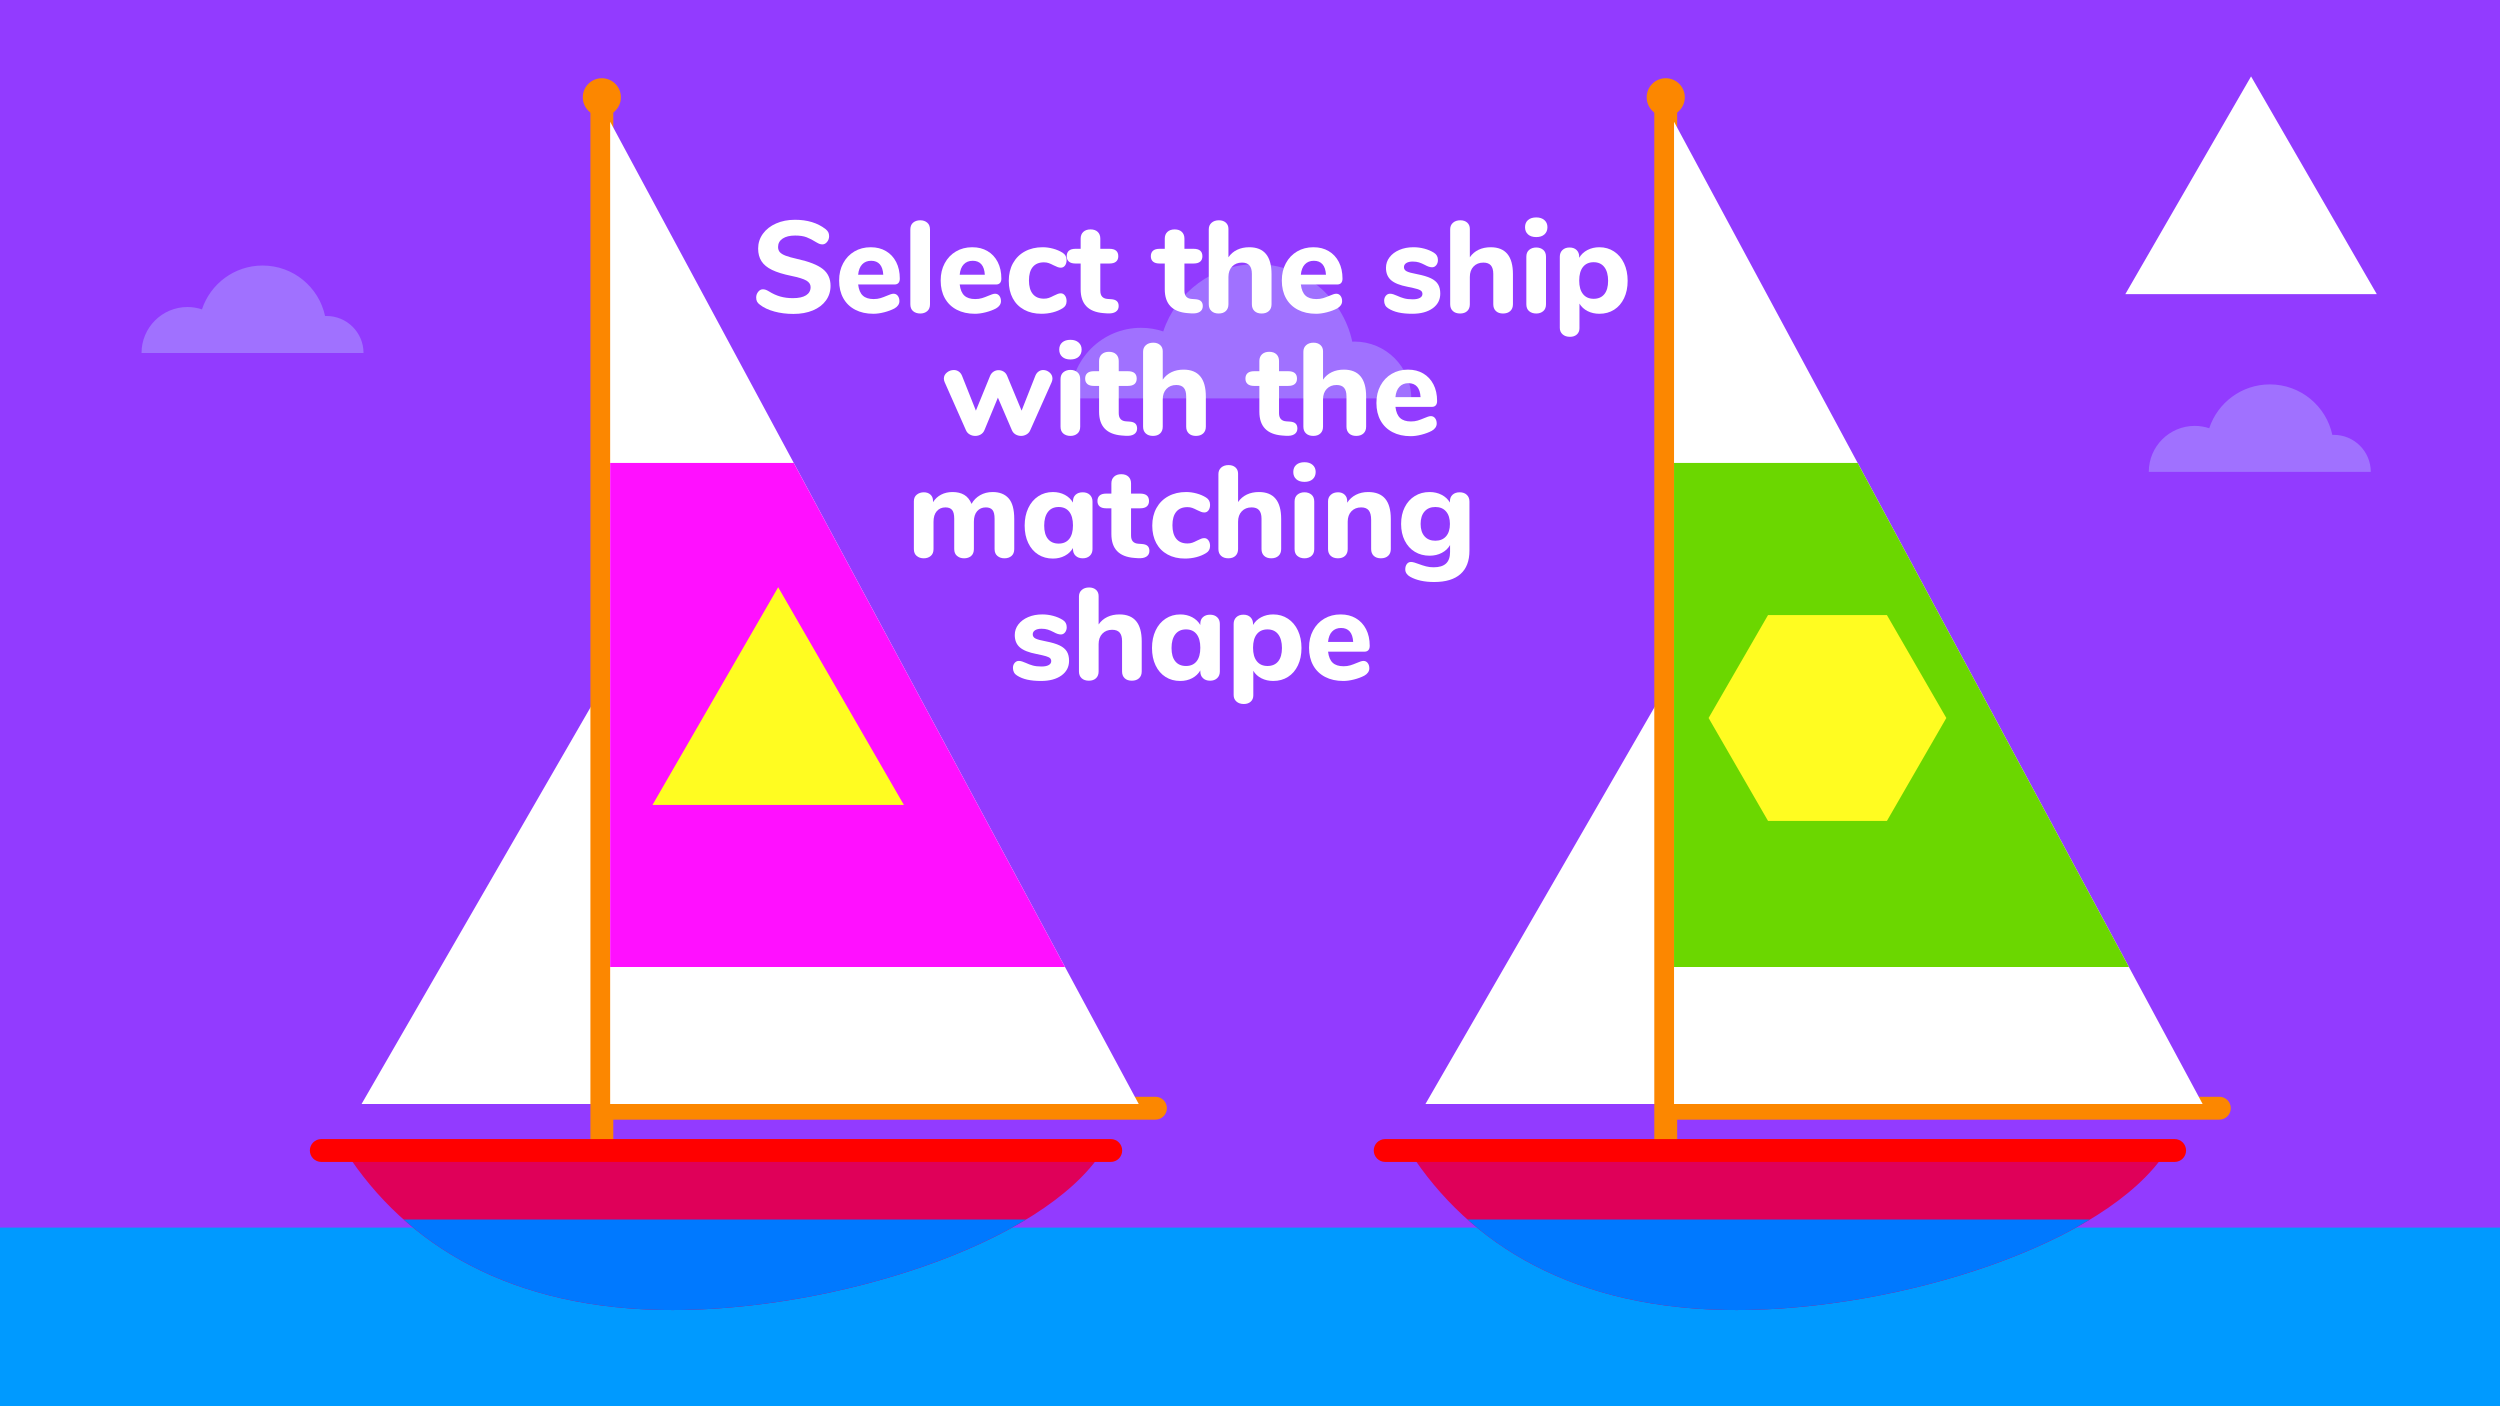 <?xml version="1.0" encoding="UTF-8"?><svg xmlns="http://www.w3.org/2000/svg" viewBox="0 0 1920 1080"><defs><style>.cls-1,.cls-2,.cls-3,.cls-4,.cls-5,.cls-6{fill-rule:evenodd;}.cls-1,.cls-7{fill:#fff;}.cls-2{fill:#6bd700;}.cls-8{fill:#009aff;}.cls-3{fill:red;}.cls-4{fill:#ff10ff;}.cls-5{fill:#fffc21;}.cls-9{fill:#a071ff;}.cls-10{fill:#0079ff;}.cls-11{fill:#923bff;}.cls-6{fill:#fc8700;}.cls-12{fill:#df0059;}</style></defs><g id="bg"><rect class="cls-11" width="1920" height="1080"/><rect class="cls-8" y="942.79" width="1920" height="137.21"/><path class="cls-9" d="M1040.22,262.32c-.57,0-1.12.07-1.68.09-7.26-34.03-37.47-59.56-73.66-59.56-33.34,0-61.57,21.68-71.5,51.69-5.37-1.78-11.09-2.78-17.06-2.78-29.93,0-54.2,24.27-54.2,54.2h261.72c0-24.1-19.53-43.63-43.62-43.63Z"/><path class="cls-9" d="M1792.32,333.96c-.37,0-.73.04-1.09.06-4.73-22.17-24.41-38.8-47.98-38.8-21.72,0-40.11,14.12-46.57,33.67-3.5-1.16-7.22-1.81-11.11-1.81-19.5,0-35.3,15.81-35.3,35.3h170.48c0-15.69-12.72-28.41-28.42-28.41Z"/><path class="cls-9" d="M250.75,242.67c-.37,0-.73.04-1.09.06-4.73-22.17-24.41-38.8-47.98-38.8-21.72,0-40.11,14.12-46.57,33.67-3.5-1.16-7.22-1.81-11.11-1.81-19.5,0-35.3,15.81-35.3,35.3h170.48c0-15.69-12.72-28.41-28.42-28.41Z"/></g><g id="ships"><polygon class="cls-1" points="458.18 847.88 458.18 535.15 277.67 847.88 458.18 847.88"/><path class="cls-6" d="M471,928.69c0,4.85-3.93,8.78-8.78,8.78h0c-4.85,0-8.78-3.93-8.78-8.78V83.5c0-4.85,3.93-8.78,8.78-8.78h0c4.85,0,8.78,3.93,8.78,8.78v845.19Z"/><path class="cls-6" d="M467.15,859.88c-4.85,0-8.78-3.93-8.78-8.78h0c0-4.85,3.93-8.78,8.78-8.78h420.24c4.85,0,8.78,3.94,8.78,8.78h0c0,4.85-3.93,8.78-8.78,8.78h-420.24Z"/><polygon class="cls-1" points="468.6 847.88 468.6 93.5 874.56 847.88 468.6 847.88"/><path class="cls-6" d="M476.85,74.72c0,8.08-6.55,14.64-14.63,14.64s-14.63-6.55-14.63-14.64,6.55-14.64,14.63-14.64,14.63,6.55,14.63,14.64Z"/><path class="cls-12" d="M265.18,884.04c46.18,71.78,126.84,122.08,251.44,122.08s283.99-50.3,330.19-122.08H265.18Z"/><path class="cls-10" d="M788,936.58h-478.01c47.83,42.58,115.45,69.54,206.63,69.54s200.92-26.96,271.38-69.54Z"/><path class="cls-3" d="M853.05,874.8H246.75c-4.85,0-8.78,3.93-8.78,8.78s3.93,8.78,8.78,8.78h606.31c4.84,0,8.78-3.93,8.78-8.78s-3.93-8.78-8.78-8.78Z"/><polygon class="cls-1" points="1275.25 847.88 1275.25 535.15 1094.74 847.88 1275.25 847.88"/><path class="cls-6" d="M1288.06,928.69c0,4.85-3.93,8.78-8.78,8.78h0c-4.85,0-8.78-3.93-8.78-8.78V83.5c0-4.85,3.93-8.78,8.78-8.78h0c4.85,0,8.78,3.93,8.78,8.78v845.19Z"/><path class="cls-6" d="M1284.22,859.88c-4.85,0-8.78-3.93-8.78-8.78h0c0-4.85,3.93-8.78,8.78-8.78h420.24c4.85,0,8.78,3.94,8.78,8.78h0c0,4.85-3.94,8.78-8.78,8.78h-420.24Z"/><polygon class="cls-1" points="1285.66 847.88 1285.66 93.5 1691.63 847.88 1285.66 847.88"/><path class="cls-6" d="M1293.92,74.72c0,8.08-6.55,14.64-14.64,14.64s-14.63-6.55-14.63-14.64,6.55-14.64,14.63-14.64,14.64,6.55,14.64,14.64Z"/><path class="cls-12" d="M1082.25,884.04c46.18,71.78,126.84,122.08,251.45,122.08s283.99-50.3,330.19-122.08h-581.63Z"/><path class="cls-10" d="M1605.07,936.58h-478.01c47.82,42.58,115.45,69.54,206.63,69.54s200.92-26.96,271.38-69.54Z"/><path class="cls-3" d="M1670.13,874.8h-606.31c-4.85,0-8.78,3.93-8.78,8.78s3.94,8.78,8.78,8.78h606.31c4.84,0,8.77-3.93,8.77-8.78s-3.93-8.78-8.77-8.78Z"/><polygon class="cls-4" points="468.6 742.67 817.94 742.67 609.61 355.55 468.6 355.55 468.6 742.67"/><polygon class="cls-5" points="501.11 618.18 597.64 450.99 694.18 618.18 501.11 618.18"/><polygon class="cls-1" points="1632.27 225.87 1728.81 58.68 1825.35 225.87 1632.27 225.87"/><polygon class="cls-2" points="1285.66 742.67 1635.01 742.67 1426.68 355.55 1285.66 355.55 1285.66 742.67"/><polygon class="cls-5" points="1357.85 630.47 1312.2 551.41 1357.85 472.36 1449.14 472.36 1494.78 551.41 1449.14 630.48 1357.85 630.47"/></g><g id="shapes"><path class="cls-7" d="M594.65,239.23c-4.53-1.23-8.23-2.98-11.1-5.25-1-.73-1.72-1.52-2.15-2.35-.43-.83-.65-1.88-.65-3.15,0-1.67.52-3.13,1.55-4.4,1.03-1.27,2.22-1.9,3.55-1.9.73,0,1.45.12,2.15.35.7.23,1.55.65,2.55,1.25,2.87,1.8,5.77,3.12,8.7,3.95,2.93.83,6.17,1.25,9.7,1.25,4.4,0,7.77-.73,10.1-2.2,2.33-1.47,3.5-3.57,3.5-6.3,0-2.07-1.08-3.73-3.25-5-2.17-1.27-6.02-2.47-11.55-3.6-6.2-1.27-11.15-2.8-14.85-4.6-3.7-1.8-6.4-4.03-8.1-6.7-1.7-2.67-2.55-5.9-2.55-9.7,0-4.2,1.22-7.98,3.65-11.35,2.43-3.37,5.8-6,10.1-7.9,4.3-1.9,9.15-2.85,14.55-2.85,9.47,0,17.27,2.37,23.4,7.1,1,.8,1.72,1.62,2.15,2.45.43.83.65,1.85.65,3.05,0,1.67-.52,3.13-1.55,4.4-1.03,1.27-2.22,1.9-3.55,1.9-.73,0-1.42-.1-2.05-.3-.63-.2-1.52-.63-2.65-1.3-2.73-1.73-5.25-3.03-7.55-3.9-2.3-.87-5.22-1.3-8.75-1.3-4.07,0-7.27.78-9.6,2.35-2.33,1.57-3.5,3.72-3.5,6.45,0,1.6.45,2.92,1.35,3.95.9,1.03,2.4,1.95,4.5,2.75,2.1.8,5.08,1.63,8.95,2.5,9.07,2,15.58,4.57,19.55,7.7,3.97,3.13,5.95,7.43,5.95,12.9,0,4.27-1.18,8.03-3.55,11.3-2.37,3.27-5.7,5.8-10,7.6-4.3,1.8-9.28,2.7-14.95,2.7-5.27,0-10.17-.62-14.7-1.85Z"/><path class="cls-7" d="M689.5,227.18c.83,1.07,1.25,2.43,1.25,4.1,0,1.13-.33,2.18-1,3.15-.67.97-1.6,1.78-2.8,2.45-2.27,1.2-4.9,2.18-7.9,2.95s-5.77,1.15-8.3,1.15c-5.33,0-9.98-1.03-13.95-3.1-3.97-2.07-7.02-5.02-9.15-8.85-2.13-3.83-3.2-8.35-3.2-13.55s1.03-9.43,3.1-13.3c2.07-3.87,4.93-6.88,8.6-9.05,3.67-2.17,7.83-3.25,12.5-3.25s8.38.98,11.75,2.95c3.37,1.97,5.98,4.77,7.85,8.4,1.87,3.63,2.8,7.88,2.8,12.75,0,1.47-.35,2.58-1.05,3.35-.7.77-1.68,1.15-2.95,1.15h-28c.47,3.93,1.67,6.78,3.6,8.55,1.93,1.77,4.7,2.65,8.3,2.65,1.93,0,3.67-.23,5.2-.7,1.53-.47,3.23-1.1,5.1-1.9.93-.4,1.83-.75,2.7-1.05.87-.3,1.63-.45,2.3-.45,1.33,0,2.42.53,3.25,1.6ZM662.15,203.03c-1.73,1.83-2.77,4.48-3.1,7.95h19.3c-.2-3.53-1.08-6.2-2.65-8-1.57-1.8-3.78-2.7-6.65-2.7s-5.17.92-6.9,2.75Z"/><path class="cls-7" d="M701.29,238.98c-1.43-1.2-2.15-2.97-2.15-5.3v-57.4c0-2.33.72-4.1,2.15-5.3,1.43-1.2,3.25-1.8,5.45-1.8s3.92.6,5.35,1.8c1.43,1.2,2.15,2.97,2.15,5.3v57.4c0,2.33-.72,4.1-2.15,5.3-1.43,1.2-3.22,1.8-5.35,1.8s-4.02-.6-5.45-1.8Z"/><path class="cls-7" d="M767.49,227.18c.83,1.07,1.25,2.43,1.25,4.1,0,1.13-.33,2.18-1,3.15-.67.97-1.6,1.78-2.8,2.45-2.27,1.2-4.9,2.18-7.9,2.95s-5.77,1.15-8.3,1.15c-5.33,0-9.98-1.03-13.95-3.1-3.97-2.07-7.02-5.02-9.15-8.85-2.13-3.83-3.2-8.35-3.2-13.55s1.03-9.43,3.1-13.3c2.07-3.87,4.93-6.88,8.6-9.05,3.67-2.17,7.83-3.25,12.5-3.25s8.38.98,11.75,2.95c3.37,1.97,5.98,4.77,7.85,8.4,1.87,3.63,2.8,7.88,2.8,12.75,0,1.47-.35,2.58-1.05,3.35-.7.77-1.68,1.15-2.95,1.15h-28c.47,3.93,1.67,6.78,3.6,8.55,1.93,1.77,4.7,2.65,8.3,2.65,1.93,0,3.67-.23,5.2-.7,1.53-.47,3.23-1.1,5.1-1.9.93-.4,1.83-.75,2.7-1.05.87-.3,1.63-.45,2.3-.45,1.33,0,2.42.53,3.25,1.6ZM740.14,203.03c-1.73,1.83-2.77,4.48-3.1,7.95h19.3c-.2-3.53-1.08-6.2-2.65-8-1.57-1.8-3.78-2.7-6.65-2.7s-5.17.92-6.9,2.75Z"/><path class="cls-7" d="M786.54,237.88c-3.8-2.07-6.72-5-8.75-8.8-2.03-3.8-3.05-8.27-3.05-13.4s1.08-9.65,3.25-13.55c2.17-3.9,5.22-6.92,9.15-9.05,3.93-2.13,8.47-3.2,13.6-3.2,2.67,0,5.35.37,8.05,1.1,2.7.73,5.12,1.77,7.25,3.1,2.07,1.27,3.1,3.13,3.1,5.6,0,1.73-.4,3.15-1.2,4.25-.8,1.1-1.87,1.65-3.2,1.65-.87,0-1.68-.15-2.45-.45-.77-.3-1.78-.75-3.05-1.35-1.4-.73-2.65-1.3-3.75-1.7s-2.35-.6-3.75-.6c-3.73,0-6.58,1.18-8.55,3.55-1.97,2.37-2.95,5.82-2.95,10.35s.98,8,2.95,10.4c1.97,2.4,4.82,3.6,8.55,3.6,1.4,0,2.63-.18,3.7-.55,1.07-.37,2.37-.95,3.9-1.75,1.27-.6,2.27-1.05,3-1.35.73-.3,1.53-.45,2.4-.45,1.27,0,2.32.57,3.15,1.7.83,1.13,1.25,2.57,1.25,4.3,0,2.47-1.03,4.3-3.1,5.5-2.13,1.33-4.6,2.37-7.4,3.1-2.8.73-5.73,1.1-8.8,1.1-5.07,0-9.5-1.03-13.3-3.1Z"/><path class="cls-7" d="M857.74,231.28c.93.87,1.4,2.13,1.4,3.8,0,1.93-.77,3.4-2.3,4.4-1.54,1-3.73,1.4-6.6,1.2l-2.8-.2c-11.67-.93-17.5-7.03-17.5-18.3v-19.8h-4c-2.2,0-3.87-.48-5-1.45-1.13-.97-1.7-2.35-1.7-4.15s.57-3.28,1.7-4.25c1.13-.97,2.8-1.45,5-1.45h4v-7.8c0-2.2.68-3.93,2.05-5.2,1.37-1.27,3.22-1.9,5.55-1.9s4.17.63,5.5,1.9c1.33,1.27,2,3,2,5.2v7.8h7c4.53,0,6.8,1.9,6.8,5.7,0,1.8-.57,3.18-1.7,4.15-1.13.97-2.83,1.45-5.1,1.45h-7v20.9c0,2,.47,3.52,1.4,4.55.93,1.03,2.3,1.62,4.1,1.75l2.8.2c2,.13,3.46.63,4.4,1.5Z"/><path class="cls-7" d="M922.34,231.28c.93.87,1.4,2.13,1.4,3.8,0,1.93-.77,3.4-2.3,4.4-1.53,1-3.73,1.4-6.6,1.2l-2.8-.2c-11.67-.93-17.5-7.03-17.5-18.3v-19.8h-4c-2.2,0-3.87-.48-5-1.45-1.13-.97-1.7-2.35-1.7-4.15s.57-3.28,1.7-4.25c1.13-.97,2.8-1.45,5-1.45h4v-7.8c0-2.2.68-3.93,2.05-5.2,1.37-1.27,3.22-1.9,5.55-1.9s4.17.63,5.5,1.9c1.33,1.27,2,3,2,5.2v7.8h7c4.53,0,6.8,1.9,6.8,5.7,0,1.8-.57,3.18-1.7,4.15-1.13.97-2.83,1.45-5.1,1.45h-7v20.9c0,2,.47,3.52,1.4,4.55.93,1.03,2.3,1.62,4.1,1.75l2.8.2c2,.13,3.47.63,4.4,1.5Z"/><path class="cls-7" d="M976.54,210.58v23.1c0,2.2-.68,3.93-2.05,5.2-1.37,1.27-3.22,1.9-5.55,1.9s-4.17-.63-5.5-1.9c-1.33-1.27-2-3-2-5.2v-23.3c0-2.93-.62-5.12-1.85-6.55-1.23-1.43-3.15-2.15-5.75-2.15-3.13,0-5.65,1-7.55,3-1.9,2-2.85,4.67-2.85,8v21c0,2.2-.67,3.93-2,5.2-1.33,1.27-3.17,1.9-5.5,1.9s-4.18-.63-5.55-1.9c-1.37-1.27-2.05-3-2.05-5.2v-57.6c0-2.07.72-3.73,2.15-5,1.43-1.27,3.32-1.9,5.65-1.9,2.2,0,3.97.6,5.3,1.8,1.33,1.2,2,2.8,2,4.8v21.8c1.73-2.53,3.97-4.45,6.7-5.75,2.73-1.3,5.83-1.95,9.3-1.95,11.4,0,17.1,6.9,17.1,20.7Z"/><path class="cls-7" d="M1029.49,227.18c.83,1.07,1.25,2.43,1.25,4.1,0,1.13-.33,2.18-1,3.15-.67.97-1.6,1.78-2.8,2.45-2.27,1.2-4.9,2.18-7.9,2.95s-5.77,1.15-8.3,1.15c-5.33,0-9.98-1.03-13.95-3.1-3.97-2.07-7.02-5.02-9.15-8.85-2.13-3.83-3.2-8.35-3.2-13.55s1.03-9.43,3.1-13.3c2.07-3.87,4.93-6.88,8.6-9.05,3.67-2.17,7.83-3.25,12.5-3.25s8.38.98,11.75,2.95c3.37,1.97,5.98,4.77,7.85,8.4,1.87,3.63,2.8,7.88,2.8,12.75,0,1.47-.35,2.58-1.05,3.35-.7.77-1.68,1.15-2.95,1.15h-28c.47,3.93,1.67,6.78,3.6,8.55,1.93,1.77,4.7,2.65,8.3,2.65,1.93,0,3.67-.23,5.2-.7,1.53-.47,3.23-1.1,5.1-1.9.93-.4,1.83-.75,2.7-1.05.87-.3,1.63-.45,2.3-.45,1.33,0,2.42.53,3.25,1.6ZM1002.14,203.03c-1.73,1.83-2.77,4.48-3.1,7.95h19.3c-.2-3.53-1.08-6.2-2.65-8-1.57-1.8-3.78-2.7-6.65-2.7s-5.17.92-6.9,2.75Z"/><path class="cls-7" d="M1074.03,239.98c-3-.67-5.63-1.73-7.9-3.2-1-.6-1.77-1.4-2.3-2.4-.53-1-.8-2.13-.8-3.4,0-1.53.43-2.82,1.3-3.85.87-1.03,1.93-1.55,3.2-1.55.87,0,1.73.15,2.6.45.87.3,1.77.65,2.7,1.05,1.87.87,3.7,1.55,5.5,2.05s4.03.75,6.7.75c2.33,0,4.15-.37,5.45-1.1,1.3-.73,1.95-1.73,1.95-3,0-.93-.29-1.68-.85-2.25-.57-.57-1.62-1.08-3.15-1.55-1.54-.47-3.97-1.03-7.3-1.7-5.93-1.13-10.2-2.83-12.8-5.1-2.6-2.27-3.9-5.43-3.9-9.5,0-3,.92-5.7,2.75-8.1,1.83-2.4,4.35-4.28,7.55-5.65,3.2-1.37,6.8-2.05,10.8-2.05,2.87,0,5.67.37,8.4,1.1,2.73.73,5.17,1.77,7.3,3.1,2.07,1.27,3.1,3.13,3.1,5.6,0,1.6-.43,2.93-1.3,4-.87,1.07-1.93,1.6-3.2,1.6-1.53,0-3.37-.6-5.5-1.8-1.67-.87-3.18-1.52-4.55-1.95-1.37-.43-2.98-.65-4.85-.65-2.07,0-3.7.38-4.9,1.15-1.2.77-1.8,1.82-1.8,3.15,0,1.4.7,2.47,2.1,3.2,1.4.73,4.1,1.47,8.1,2.2,4.46.87,7.96,1.92,10.5,3.15,2.53,1.23,4.37,2.78,5.5,4.65,1.13,1.87,1.7,4.23,1.7,7.1,0,4.73-1.95,8.5-5.85,11.3-3.9,2.8-9.12,4.2-15.65,4.2-4.07,0-7.6-.33-10.6-1Z"/><path class="cls-7" d="M1161.94,210.58v23.1c0,2.2-.68,3.93-2.05,5.2-1.37,1.27-3.22,1.9-5.55,1.9s-4.17-.63-5.5-1.9c-1.33-1.27-2-3-2-5.2v-23.3c0-2.93-.62-5.12-1.85-6.55-1.23-1.43-3.15-2.15-5.75-2.15-3.13,0-5.65,1-7.55,3-1.9,2-2.85,4.67-2.85,8v21c0,2.2-.67,3.93-2,5.2-1.33,1.27-3.17,1.9-5.5,1.9s-4.18-.63-5.55-1.9c-1.37-1.27-2.05-3-2.05-5.2v-57.6c0-2.07.72-3.73,2.15-5,1.43-1.27,3.32-1.9,5.65-1.9,2.2,0,3.97.6,5.3,1.8,1.33,1.2,2,2.8,2,4.8v21.8c1.73-2.53,3.97-4.45,6.7-5.75,2.73-1.3,5.83-1.95,9.3-1.95,11.4,0,17.1,6.9,17.1,20.7Z"/><path class="cls-7" d="M1173.53,180.03c-1.54-1.37-2.3-3.22-2.3-5.55s.77-4.17,2.3-5.5c1.53-1.33,3.63-2,6.3-2s4.68.68,6.25,2.05c1.57,1.37,2.35,3.18,2.35,5.45s-.77,4.18-2.3,5.55c-1.53,1.37-3.63,2.05-6.3,2.05s-4.77-.68-6.3-2.05ZM1174.38,238.98c-1.43-1.2-2.15-2.97-2.15-5.3v-36.5c0-2.33.73-4.1,2.2-5.3,1.47-1.2,3.27-1.8,5.4-1.8s3.92.6,5.35,1.8c1.43,1.2,2.15,2.97,2.15,5.3v36.5c0,2.33-.72,4.1-2.15,5.3-1.43,1.2-3.22,1.8-5.35,1.8s-4.02-.6-5.45-1.8Z"/><path class="cls-7" d="M1239.58,193.13c3.3,2.17,5.87,5.2,7.7,9.1,1.83,3.9,2.75,8.38,2.75,13.45s-.92,9.52-2.75,13.35c-1.83,3.83-4.38,6.78-7.65,8.85-3.27,2.07-7.03,3.1-11.3,3.1-3.33,0-6.35-.68-9.05-2.05-2.7-1.37-4.78-3.28-6.25-5.75v18.9c0,2-.67,3.6-2,4.8-1.33,1.2-3.1,1.8-5.3,1.8-2.33,0-4.22-.63-5.65-1.9-1.43-1.27-2.15-2.93-2.15-5v-54.6c0-2.13.68-3.85,2.05-5.15,1.37-1.3,3.18-1.95,5.45-1.95s4.07.65,5.4,1.95c1.33,1.3,2,3.02,2,5.15v.8c1.46-2.53,3.57-4.52,6.3-5.95,2.73-1.43,5.8-2.15,9.2-2.15,4.2,0,7.95,1.08,11.25,3.25ZM1232.13,225.93c1.93-2.37,2.9-5.78,2.9-10.25s-.97-8.05-2.9-10.55c-1.93-2.5-4.67-3.75-8.2-3.75s-6.27,1.22-8.2,3.65c-1.93,2.43-2.9,5.92-2.9,10.45s.96,7.92,2.9,10.35c1.93,2.43,4.67,3.65,8.2,3.65s6.27-1.18,8.2-3.55Z"/><path class="cls-7" d="M797.69,285.28c1.07-.73,2.2-1.1,3.4-1.1,1.87,0,3.53.63,5,1.9,1.47,1.27,2.2,2.83,2.2,4.7,0,.8-.2,1.7-.6,2.7l-16.4,36.8c-.6,1.47-1.57,2.58-2.9,3.35-1.33.77-2.73,1.15-4.2,1.15s-2.95-.38-4.25-1.15c-1.3-.77-2.25-1.88-2.85-3.35l-10.7-24.9-10.3,24.9c-.6,1.47-1.53,2.58-2.8,3.35-1.27.77-2.7,1.15-4.3,1.15s-2.97-.38-4.3-1.15c-1.33-.77-2.3-1.88-2.9-3.35l-16.3-36.8c-.4-.93-.6-1.83-.6-2.7,0-1.87.78-3.43,2.35-4.7,1.57-1.27,3.35-1.9,5.35-1.9,1.33,0,2.55.37,3.65,1.1,1.1.73,1.95,1.8,2.55,3.2l10.7,26.9,10.9-26.7c.6-1.4,1.48-2.48,2.65-3.25,1.17-.77,2.45-1.15,3.85-1.15s2.7.37,3.9,1.1c1.2.73,2.1,1.83,2.7,3.3l11.1,26.7,10.6-26.9c.6-1.4,1.43-2.47,2.5-3.2Z"/><path class="cls-7" d="M815.79,274.03c-1.53-1.37-2.3-3.22-2.3-5.55s.77-4.17,2.3-5.5c1.53-1.33,3.63-2,6.3-2s4.68.68,6.25,2.05c1.57,1.37,2.35,3.18,2.35,5.45s-.77,4.18-2.3,5.55c-1.53,1.37-3.63,2.05-6.3,2.05s-4.77-.68-6.3-2.05ZM816.64,332.98c-1.43-1.2-2.15-2.97-2.15-5.3v-36.5c0-2.33.73-4.1,2.2-5.3,1.47-1.2,3.27-1.8,5.4-1.8s3.92.6,5.35,1.8c1.43,1.2,2.15,2.97,2.15,5.3v36.5c0,2.33-.72,4.1-2.15,5.3-1.43,1.2-3.22,1.8-5.35,1.8s-4.02-.6-5.45-1.8Z"/><path class="cls-7" d="M871.89,325.28c.93.87,1.4,2.13,1.4,3.8,0,1.93-.77,3.4-2.3,4.4-1.54,1-3.73,1.4-6.6,1.2l-2.8-.2c-11.67-.93-17.5-7.03-17.5-18.3v-19.8h-4c-2.2,0-3.87-.48-5-1.45-1.13-.97-1.7-2.35-1.7-4.15s.57-3.28,1.7-4.25c1.13-.97,2.8-1.45,5-1.45h4v-7.8c0-2.2.68-3.93,2.05-5.2,1.37-1.27,3.22-1.9,5.55-1.9s4.17.63,5.5,1.9c1.33,1.27,2,3,2,5.2v7.8h7c4.53,0,6.8,1.9,6.8,5.7,0,1.8-.57,3.18-1.7,4.15-1.13.97-2.83,1.45-5.1,1.45h-7v20.9c0,2,.47,3.52,1.4,4.55.93,1.03,2.3,1.62,4.1,1.75l2.8.2c2,.13,3.46.63,4.4,1.5Z"/><path class="cls-7" d="M926.09,304.58v23.1c0,2.2-.68,3.93-2.05,5.2-1.37,1.27-3.22,1.9-5.55,1.9s-4.17-.63-5.5-1.9c-1.33-1.27-2-3-2-5.2v-23.3c0-2.93-.62-5.12-1.85-6.55-1.23-1.43-3.15-2.15-5.75-2.15-3.13,0-5.65,1-7.55,3-1.9,2-2.85,4.67-2.85,8v21c0,2.2-.67,3.93-2,5.2-1.33,1.27-3.17,1.9-5.5,1.9s-4.18-.63-5.55-1.9c-1.37-1.27-2.05-3-2.05-5.2v-57.6c0-2.07.72-3.73,2.15-5,1.43-1.27,3.32-1.9,5.65-1.9,2.2,0,3.96.6,5.3,1.8,1.33,1.2,2,2.8,2,4.8v21.8c1.73-2.53,3.97-4.45,6.7-5.75,2.73-1.3,5.83-1.95,9.3-1.95,11.4,0,17.1,6.9,17.1,20.7Z"/><path class="cls-7" d="M994.99,325.28c.93.87,1.4,2.13,1.4,3.8,0,1.93-.77,3.4-2.3,4.4-1.53,1-3.73,1.4-6.6,1.2l-2.8-.2c-11.67-.93-17.5-7.03-17.5-18.3v-19.8h-4c-2.2,0-3.87-.48-5-1.45-1.13-.97-1.7-2.35-1.7-4.15s.57-3.28,1.7-4.25c1.13-.97,2.8-1.45,5-1.45h4v-7.8c0-2.2.68-3.93,2.05-5.2,1.37-1.27,3.22-1.9,5.55-1.9s4.17.63,5.5,1.9c1.33,1.27,2,3,2,5.2v7.8h7c4.53,0,6.8,1.9,6.8,5.7,0,1.8-.57,3.18-1.7,4.15-1.13.97-2.83,1.45-5.1,1.45h-7v20.9c0,2,.47,3.52,1.4,4.55.93,1.03,2.3,1.62,4.1,1.75l2.8.2c2,.13,3.47.63,4.4,1.5Z"/><path class="cls-7" d="M1049.19,304.58v23.1c0,2.2-.68,3.93-2.05,5.2-1.37,1.27-3.22,1.9-5.55,1.9s-4.17-.63-5.5-1.9c-1.33-1.27-2-3-2-5.2v-23.3c0-2.93-.62-5.12-1.85-6.55-1.23-1.43-3.15-2.15-5.75-2.15-3.13,0-5.65,1-7.55,3-1.9,2-2.85,4.67-2.85,8v21c0,2.2-.67,3.93-2,5.2-1.33,1.27-3.17,1.9-5.5,1.9s-4.18-.63-5.55-1.9c-1.37-1.27-2.05-3-2.05-5.2v-57.6c0-2.07.72-3.73,2.15-5,1.43-1.27,3.32-1.9,5.65-1.9,2.2,0,3.97.6,5.3,1.8,1.33,1.2,2,2.8,2,4.8v21.8c1.73-2.53,3.97-4.45,6.7-5.75,2.73-1.3,5.83-1.95,9.3-1.95,11.4,0,17.1,6.9,17.1,20.7Z"/><path class="cls-7" d="M1102.14,321.18c.83,1.07,1.25,2.43,1.25,4.1,0,1.13-.33,2.18-1,3.15-.67.97-1.6,1.78-2.8,2.45-2.27,1.2-4.9,2.18-7.9,2.95s-5.77,1.15-8.3,1.15c-5.33,0-9.98-1.03-13.95-3.1-3.97-2.07-7.02-5.02-9.15-8.85-2.13-3.83-3.2-8.35-3.2-13.55s1.03-9.43,3.1-13.3c2.07-3.87,4.93-6.88,8.6-9.05,3.67-2.17,7.83-3.25,12.5-3.25s8.38.98,11.75,2.95c3.37,1.97,5.98,4.77,7.85,8.4,1.87,3.63,2.8,7.88,2.8,12.75,0,1.47-.35,2.58-1.05,3.35-.7.77-1.68,1.15-2.95,1.15h-28c.47,3.93,1.67,6.78,3.6,8.55,1.93,1.77,4.7,2.65,8.3,2.65,1.93,0,3.67-.23,5.2-.7,1.53-.47,3.23-1.1,5.1-1.9.93-.4,1.83-.75,2.7-1.05.87-.3,1.63-.45,2.3-.45,1.33,0,2.42.53,3.25,1.6ZM1074.79,297.03c-1.73,1.83-2.77,4.48-3.1,7.95h19.3c-.2-3.53-1.08-6.2-2.65-8-1.57-1.8-3.78-2.7-6.65-2.7s-5.17.92-6.9,2.75Z"/><path class="cls-7" d="M774.64,382.73c2.87,3.23,4.3,8.52,4.3,15.85v23.1c0,2.33-.7,4.1-2.1,5.3-1.4,1.2-3.2,1.8-5.4,1.8s-3.93-.6-5.4-1.8c-1.47-1.2-2.2-2.97-2.2-5.3v-23.3c0-3.2-.55-5.45-1.65-6.75-1.1-1.3-2.78-1.95-5.05-1.95-2.8,0-5.03.97-6.7,2.9-1.67,1.93-2.5,4.63-2.5,8.1v21c0,2.33-.7,4.1-2.1,5.3-1.4,1.2-3.2,1.8-5.4,1.8s-3.93-.6-5.4-1.8c-1.47-1.2-2.2-2.97-2.2-5.3v-23.3c0-3.2-.55-5.45-1.65-6.75-1.1-1.3-2.78-1.95-5.05-1.95-2.8,0-5.03.97-6.7,2.9-1.67,1.93-2.5,4.63-2.5,8.1v21c0,2.33-.72,4.1-2.15,5.3-1.43,1.2-3.22,1.8-5.35,1.8s-3.93-.6-5.4-1.8c-1.47-1.2-2.2-2.97-2.2-5.3v-36.7c0-2.2.75-3.9,2.25-5.1,1.5-1.2,3.32-1.8,5.45-1.8,2,0,3.67.58,5,1.75,1.33,1.17,2,2.78,2,4.85v1c1.6-2.53,3.68-4.47,6.25-5.8,2.57-1.33,5.48-2,8.75-2,3.53,0,6.52.72,8.95,2.15,2.43,1.43,4.32,3.75,5.65,6.95,1.53-2.8,3.72-5.02,6.55-6.65,2.83-1.63,6.05-2.45,9.65-2.45,5.33,0,9.43,1.62,12.3,4.85Z"/><path class="cls-7" d="M836.99,380.03c1.37,1.3,2.05,3.02,2.05,5.15v36.5c0,2.13-.68,3.85-2.05,5.15-1.37,1.3-3.18,1.95-5.45,1.95s-4.08-.65-5.45-1.95c-1.37-1.3-2.05-3.02-2.05-5.15v-.8c-1.47,2.53-3.55,4.52-6.25,5.95-2.7,1.43-5.75,2.15-9.15,2.15-4.27,0-8.03-1.03-11.3-3.1-3.27-2.07-5.82-5.02-7.65-8.85-1.83-3.83-2.75-8.28-2.75-13.35s.92-9.55,2.75-13.45c1.83-3.9,4.4-6.93,7.7-9.1,3.3-2.17,7.05-3.25,11.25-3.25,3.4,0,6.45.72,9.15,2.15,2.7,1.43,4.78,3.42,6.25,5.95v-1c0-2.13.68-3.82,2.05-5.05,1.37-1.23,3.18-1.85,5.45-1.85s4.08.65,5.45,1.95ZM821.19,413.88c1.9-2.4,2.85-5.87,2.85-10.4s-.95-8.02-2.85-10.45c-1.9-2.43-4.62-3.65-8.15-3.65s-6.27,1.25-8.2,3.75c-1.93,2.5-2.9,6.02-2.9,10.55s.97,7.88,2.9,10.25c1.93,2.37,4.67,3.55,8.2,3.55s6.25-1.2,8.15-3.6Z"/><path class="cls-7" d="M881.34,419.28c.93.87,1.4,2.13,1.4,3.8,0,1.93-.77,3.4-2.3,4.4-1.54,1-3.73,1.4-6.6,1.2l-2.8-.2c-11.67-.93-17.5-7.03-17.5-18.3v-19.8h-4c-2.2,0-3.87-.48-5-1.45-1.13-.97-1.7-2.35-1.7-4.15s.57-3.28,1.7-4.25c1.13-.97,2.8-1.45,5-1.45h4v-7.8c0-2.2.68-3.93,2.05-5.2,1.37-1.27,3.22-1.9,5.55-1.9s4.17.63,5.5,1.9c1.33,1.27,2,3,2,5.2v7.8h7c4.53,0,6.8,1.9,6.8,5.7,0,1.8-.57,3.18-1.7,4.15-1.13.97-2.83,1.45-5.1,1.45h-7v20.9c0,2,.47,3.52,1.4,4.55.93,1.03,2.3,1.62,4.1,1.75l2.8.2c2,.13,3.46.63,4.4,1.5Z"/><path class="cls-7" d="M896.74,425.88c-3.8-2.07-6.72-5-8.75-8.8-2.03-3.8-3.05-8.27-3.05-13.4s1.08-9.65,3.25-13.55c2.17-3.9,5.22-6.92,9.15-9.05,3.93-2.13,8.47-3.2,13.6-3.2,2.67,0,5.35.37,8.05,1.1,2.7.73,5.12,1.77,7.25,3.1,2.07,1.27,3.1,3.13,3.1,5.6,0,1.73-.4,3.15-1.2,4.25-.8,1.1-1.87,1.65-3.2,1.65-.87,0-1.68-.15-2.45-.45-.77-.3-1.78-.75-3.05-1.35-1.4-.73-2.65-1.3-3.75-1.7-1.1-.4-2.35-.6-3.75-.6-3.73,0-6.58,1.18-8.55,3.55-1.97,2.37-2.95,5.82-2.95,10.35s.98,8,2.95,10.4c1.96,2.4,4.82,3.6,8.55,3.6,1.4,0,2.63-.18,3.7-.55,1.07-.37,2.37-.95,3.9-1.75,1.27-.6,2.27-1.05,3-1.35.73-.3,1.53-.45,2.4-.45,1.27,0,2.32.57,3.15,1.7.83,1.13,1.25,2.57,1.25,4.3,0,2.47-1.03,4.3-3.1,5.5-2.13,1.33-4.6,2.37-7.4,3.1-2.8.73-5.73,1.1-8.8,1.1-5.07,0-9.5-1.03-13.3-3.1Z"/><path class="cls-7" d="M983.94,398.58v23.1c0,2.2-.68,3.93-2.05,5.2-1.37,1.27-3.22,1.9-5.55,1.9s-4.17-.63-5.5-1.9c-1.33-1.27-2-3-2-5.2v-23.3c0-2.93-.62-5.12-1.85-6.55-1.23-1.43-3.15-2.15-5.75-2.15-3.13,0-5.65,1-7.55,3-1.9,2-2.85,4.67-2.85,8v21c0,2.2-.67,3.93-2,5.2-1.33,1.27-3.17,1.9-5.5,1.9s-4.18-.63-5.55-1.9c-1.37-1.27-2.05-3-2.05-5.2v-57.6c0-2.07.72-3.73,2.15-5,1.43-1.27,3.32-1.9,5.65-1.9,2.2,0,3.97.6,5.3,1.8,1.33,1.2,2,2.8,2,4.8v21.8c1.73-2.53,3.97-4.45,6.7-5.75,2.73-1.3,5.83-1.95,9.3-1.95,11.4,0,17.1,6.9,17.1,20.7Z"/><path class="cls-7" d="M995.54,368.03c-1.54-1.37-2.3-3.22-2.3-5.55s.77-4.17,2.3-5.5c1.53-1.33,3.63-2,6.3-2s4.68.68,6.25,2.05c1.57,1.37,2.35,3.18,2.35,5.45s-.77,4.18-2.3,5.55c-1.53,1.37-3.63,2.05-6.3,2.05s-4.77-.68-6.3-2.05ZM996.39,426.98c-1.43-1.2-2.15-2.97-2.15-5.3v-36.5c0-2.33.73-4.1,2.2-5.3,1.47-1.2,3.27-1.8,5.4-1.8s3.92.6,5.35,1.8c1.43,1.2,2.15,2.97,2.15,5.3v36.5c0,2.33-.72,4.1-2.15,5.3-1.43,1.2-3.22,1.8-5.35,1.8s-4.02-.6-5.45-1.8Z"/><path class="cls-7" d="M1063.84,383.03c2.87,3.43,4.3,8.62,4.3,15.55v23.1c0,2.2-.68,3.93-2.05,5.2-1.37,1.27-3.22,1.9-5.55,1.9s-4.17-.63-5.5-1.9c-1.33-1.27-2-3-2-5.2v-22.4c0-3.33-.62-5.77-1.85-7.3-1.23-1.53-3.15-2.3-5.75-2.3-3.13,0-5.65,1-7.55,3-1.9,2-2.85,4.67-2.85,8v21c0,2.2-.67,3.93-2,5.2-1.33,1.27-3.17,1.9-5.5,1.9s-4.18-.63-5.55-1.9c-1.37-1.27-2.05-3-2.05-5.2v-36.7c0-2.07.72-3.73,2.15-5,1.43-1.27,3.28-1.9,5.55-1.9,2.07,0,3.75.62,5.05,1.85,1.3,1.23,1.95,2.82,1.95,4.75v1.4c1.73-2.67,3.98-4.7,6.75-6.1,2.77-1.4,5.88-2.1,9.35-2.1,5.87,0,10.23,1.72,13.1,5.15Z"/><path class="cls-7" d="M1126.49,380.03c1.37,1.3,2.05,3.02,2.05,5.15v37.7c0,7.93-2.3,13.93-6.9,18-4.6,4.07-11.33,6.1-20.2,6.1-7.47,0-13.6-1.33-18.4-4-1.2-.67-2.13-1.48-2.8-2.45-.67-.97-1-2.05-1-3.25,0-1.67.4-3.03,1.2-4.1.8-1.07,1.87-1.6,3.2-1.6.73,0,1.6.15,2.6.45,1,.3,2.03.65,3.1,1.05,2.13.8,4.1,1.43,5.9,1.9,1.8.47,3.73.7,5.8.7,4.27,0,7.43-.97,9.5-2.9,2.07-1.93,3.1-4.87,3.1-8.8v-5.4c-1.4,2.53-3.5,4.53-6.3,6-2.8,1.47-5.93,2.2-9.4,2.2-4.27,0-8.05-1-11.35-3s-5.88-4.85-7.75-8.55c-1.87-3.7-2.8-7.98-2.8-12.85s.93-9.15,2.8-12.85c1.87-3.7,4.45-6.57,7.75-8.6,3.3-2.03,7.08-3.05,11.35-3.05,3.4,0,6.48.72,9.25,2.15,2.77,1.43,4.88,3.42,6.35,5.95v-1c0-2.13.68-3.82,2.05-5.05,1.37-1.23,3.18-1.85,5.45-1.85s4.08.65,5.45,1.95ZM1110.59,411.88c1.97-2.27,2.95-5.43,2.95-9.5s-.98-7.25-2.95-9.55c-1.97-2.3-4.72-3.45-8.25-3.45s-6.3,1.15-8.3,3.45c-2,2.3-3,5.48-3,9.55s1,7.23,3,9.5c2,2.27,4.77,3.4,8.3,3.4s6.28-1.13,8.25-3.4Z"/><path class="cls-7" d="M788.94,521.98c-3-.67-5.63-1.73-7.9-3.2-1-.6-1.77-1.4-2.3-2.4-.53-1-.8-2.13-.8-3.4,0-1.53.43-2.82,1.3-3.85.87-1.03,1.93-1.55,3.2-1.55.87,0,1.73.15,2.6.45.87.3,1.77.65,2.7,1.05,1.87.87,3.7,1.55,5.5,2.05,1.8.5,4.03.75,6.7.75,2.33,0,4.15-.37,5.45-1.1,1.3-.73,1.95-1.73,1.95-3,0-.93-.28-1.68-.85-2.25-.57-.57-1.62-1.08-3.15-1.55-1.53-.47-3.97-1.03-7.3-1.7-5.93-1.13-10.2-2.83-12.8-5.1-2.6-2.27-3.9-5.43-3.9-9.5,0-3,.92-5.7,2.75-8.1,1.83-2.4,4.35-4.28,7.55-5.65,3.2-1.37,6.8-2.05,10.8-2.05,2.87,0,5.67.37,8.4,1.1,2.73.73,5.17,1.77,7.3,3.1,2.07,1.27,3.1,3.13,3.1,5.6,0,1.6-.43,2.93-1.3,4-.87,1.07-1.93,1.6-3.2,1.6-1.53,0-3.37-.6-5.5-1.8-1.67-.87-3.18-1.52-4.55-1.95-1.37-.43-2.98-.65-4.85-.65-2.07,0-3.7.38-4.9,1.15-1.2.77-1.8,1.82-1.8,3.15,0,1.4.7,2.47,2.1,3.2,1.4.73,4.1,1.47,8.1,2.2,4.47.87,7.97,1.92,10.5,3.15,2.53,1.23,4.37,2.78,5.5,4.65,1.13,1.87,1.7,4.23,1.7,7.1,0,4.73-1.95,8.5-5.85,11.3-3.9,2.8-9.12,4.2-15.65,4.2-4.07,0-7.6-.33-10.6-1Z"/><path class="cls-7" d="M876.84,492.58v23.1c0,2.2-.68,3.93-2.05,5.2-1.37,1.27-3.22,1.9-5.55,1.9s-4.17-.63-5.5-1.9c-1.33-1.27-2-3-2-5.2v-23.3c0-2.93-.62-5.12-1.85-6.55-1.23-1.43-3.15-2.15-5.75-2.15-3.13,0-5.65,1-7.55,3-1.9,2-2.85,4.67-2.85,8v21c0,2.2-.67,3.93-2,5.2-1.33,1.27-3.17,1.9-5.5,1.9s-4.18-.63-5.55-1.9c-1.37-1.27-2.05-3-2.05-5.2v-57.6c0-2.07.72-3.73,2.15-5,1.43-1.27,3.32-1.9,5.65-1.9,2.2,0,3.97.6,5.3,1.8,1.33,1.2,2,2.8,2,4.8v21.8c1.73-2.53,3.97-4.45,6.7-5.75,2.73-1.3,5.83-1.95,9.3-1.95,11.4,0,17.1,6.9,17.1,20.7Z"/><path class="cls-7" d="M934.79,474.03c1.37,1.3,2.05,3.02,2.05,5.15v36.5c0,2.13-.68,3.85-2.05,5.15-1.37,1.3-3.18,1.95-5.45,1.95s-4.08-.65-5.45-1.95c-1.37-1.3-2.05-3.02-2.05-5.15v-.8c-1.47,2.53-3.55,4.52-6.25,5.95-2.7,1.43-5.75,2.15-9.15,2.15-4.27,0-8.04-1.03-11.3-3.1-3.27-2.07-5.82-5.02-7.65-8.85-1.83-3.83-2.75-8.28-2.75-13.35s.92-9.55,2.75-13.45c1.83-3.9,4.4-6.93,7.7-9.1,3.3-2.17,7.05-3.25,11.25-3.25,3.4,0,6.45.72,9.15,2.15,2.7,1.43,4.78,3.42,6.25,5.95v-1c0-2.13.68-3.82,2.05-5.05,1.37-1.23,3.18-1.85,5.45-1.85s4.08.65,5.45,1.95ZM918.99,507.88c1.9-2.4,2.85-5.87,2.85-10.4s-.95-8.02-2.85-10.45c-1.9-2.43-4.62-3.65-8.15-3.65s-6.27,1.25-8.2,3.75-2.9,6.02-2.9,10.55.97,7.88,2.9,10.25c1.93,2.37,4.67,3.55,8.2,3.55s6.25-1.2,8.15-3.6Z"/><path class="cls-7" d="M989.09,475.13c3.3,2.17,5.87,5.2,7.7,9.1,1.83,3.9,2.75,8.38,2.75,13.45s-.92,9.52-2.75,13.35c-1.83,3.83-4.38,6.79-7.65,8.85-3.27,2.07-7.03,3.1-11.3,3.1-3.33,0-6.35-.68-9.05-2.05-2.7-1.37-4.78-3.28-6.25-5.75v18.9c0,2-.67,3.6-2,4.8-1.33,1.2-3.1,1.8-5.3,1.8-2.33,0-4.22-.63-5.65-1.9-1.43-1.27-2.15-2.93-2.15-5v-54.6c0-2.13.68-3.85,2.05-5.15,1.37-1.3,3.18-1.95,5.45-1.95s4.07.65,5.4,1.95c1.33,1.3,2,3.02,2,5.15v.8c1.46-2.53,3.57-4.52,6.3-5.95,2.73-1.43,5.8-2.15,9.2-2.15,4.2,0,7.95,1.08,11.25,3.25ZM981.64,507.93c1.93-2.37,2.9-5.78,2.9-10.25s-.97-8.05-2.9-10.55c-1.93-2.5-4.67-3.75-8.2-3.75s-6.27,1.22-8.2,3.65c-1.93,2.43-2.9,5.92-2.9,10.45s.96,7.92,2.9,10.35c1.93,2.43,4.67,3.65,8.2,3.65s6.27-1.18,8.2-3.55Z"/><path class="cls-7" d="M1050.39,509.18c.83,1.07,1.25,2.43,1.25,4.1,0,1.13-.33,2.18-1,3.15-.67.97-1.6,1.78-2.8,2.45-2.27,1.2-4.9,2.18-7.9,2.95s-5.77,1.15-8.3,1.15c-5.33,0-9.98-1.03-13.95-3.1-3.97-2.07-7.02-5.02-9.15-8.85-2.13-3.83-3.2-8.35-3.2-13.55s1.03-9.43,3.1-13.3c2.07-3.87,4.93-6.88,8.6-9.05,3.67-2.17,7.83-3.25,12.5-3.25s8.38.98,11.75,2.95c3.37,1.97,5.98,4.77,7.85,8.4,1.87,3.63,2.8,7.88,2.8,12.75,0,1.47-.35,2.58-1.05,3.35-.7.77-1.68,1.15-2.95,1.15h-28c.47,3.93,1.67,6.78,3.6,8.55,1.93,1.77,4.7,2.65,8.3,2.65,1.93,0,3.67-.23,5.2-.7,1.53-.47,3.23-1.1,5.1-1.9.93-.4,1.83-.75,2.7-1.05.87-.3,1.63-.45,2.3-.45,1.33,0,2.42.53,3.25,1.6ZM1023.04,485.03c-1.73,1.83-2.77,4.48-3.1,7.95h19.3c-.2-3.53-1.08-6.2-2.65-8-1.57-1.8-3.78-2.7-6.65-2.7s-5.17.92-6.9,2.75Z"/></g></svg>